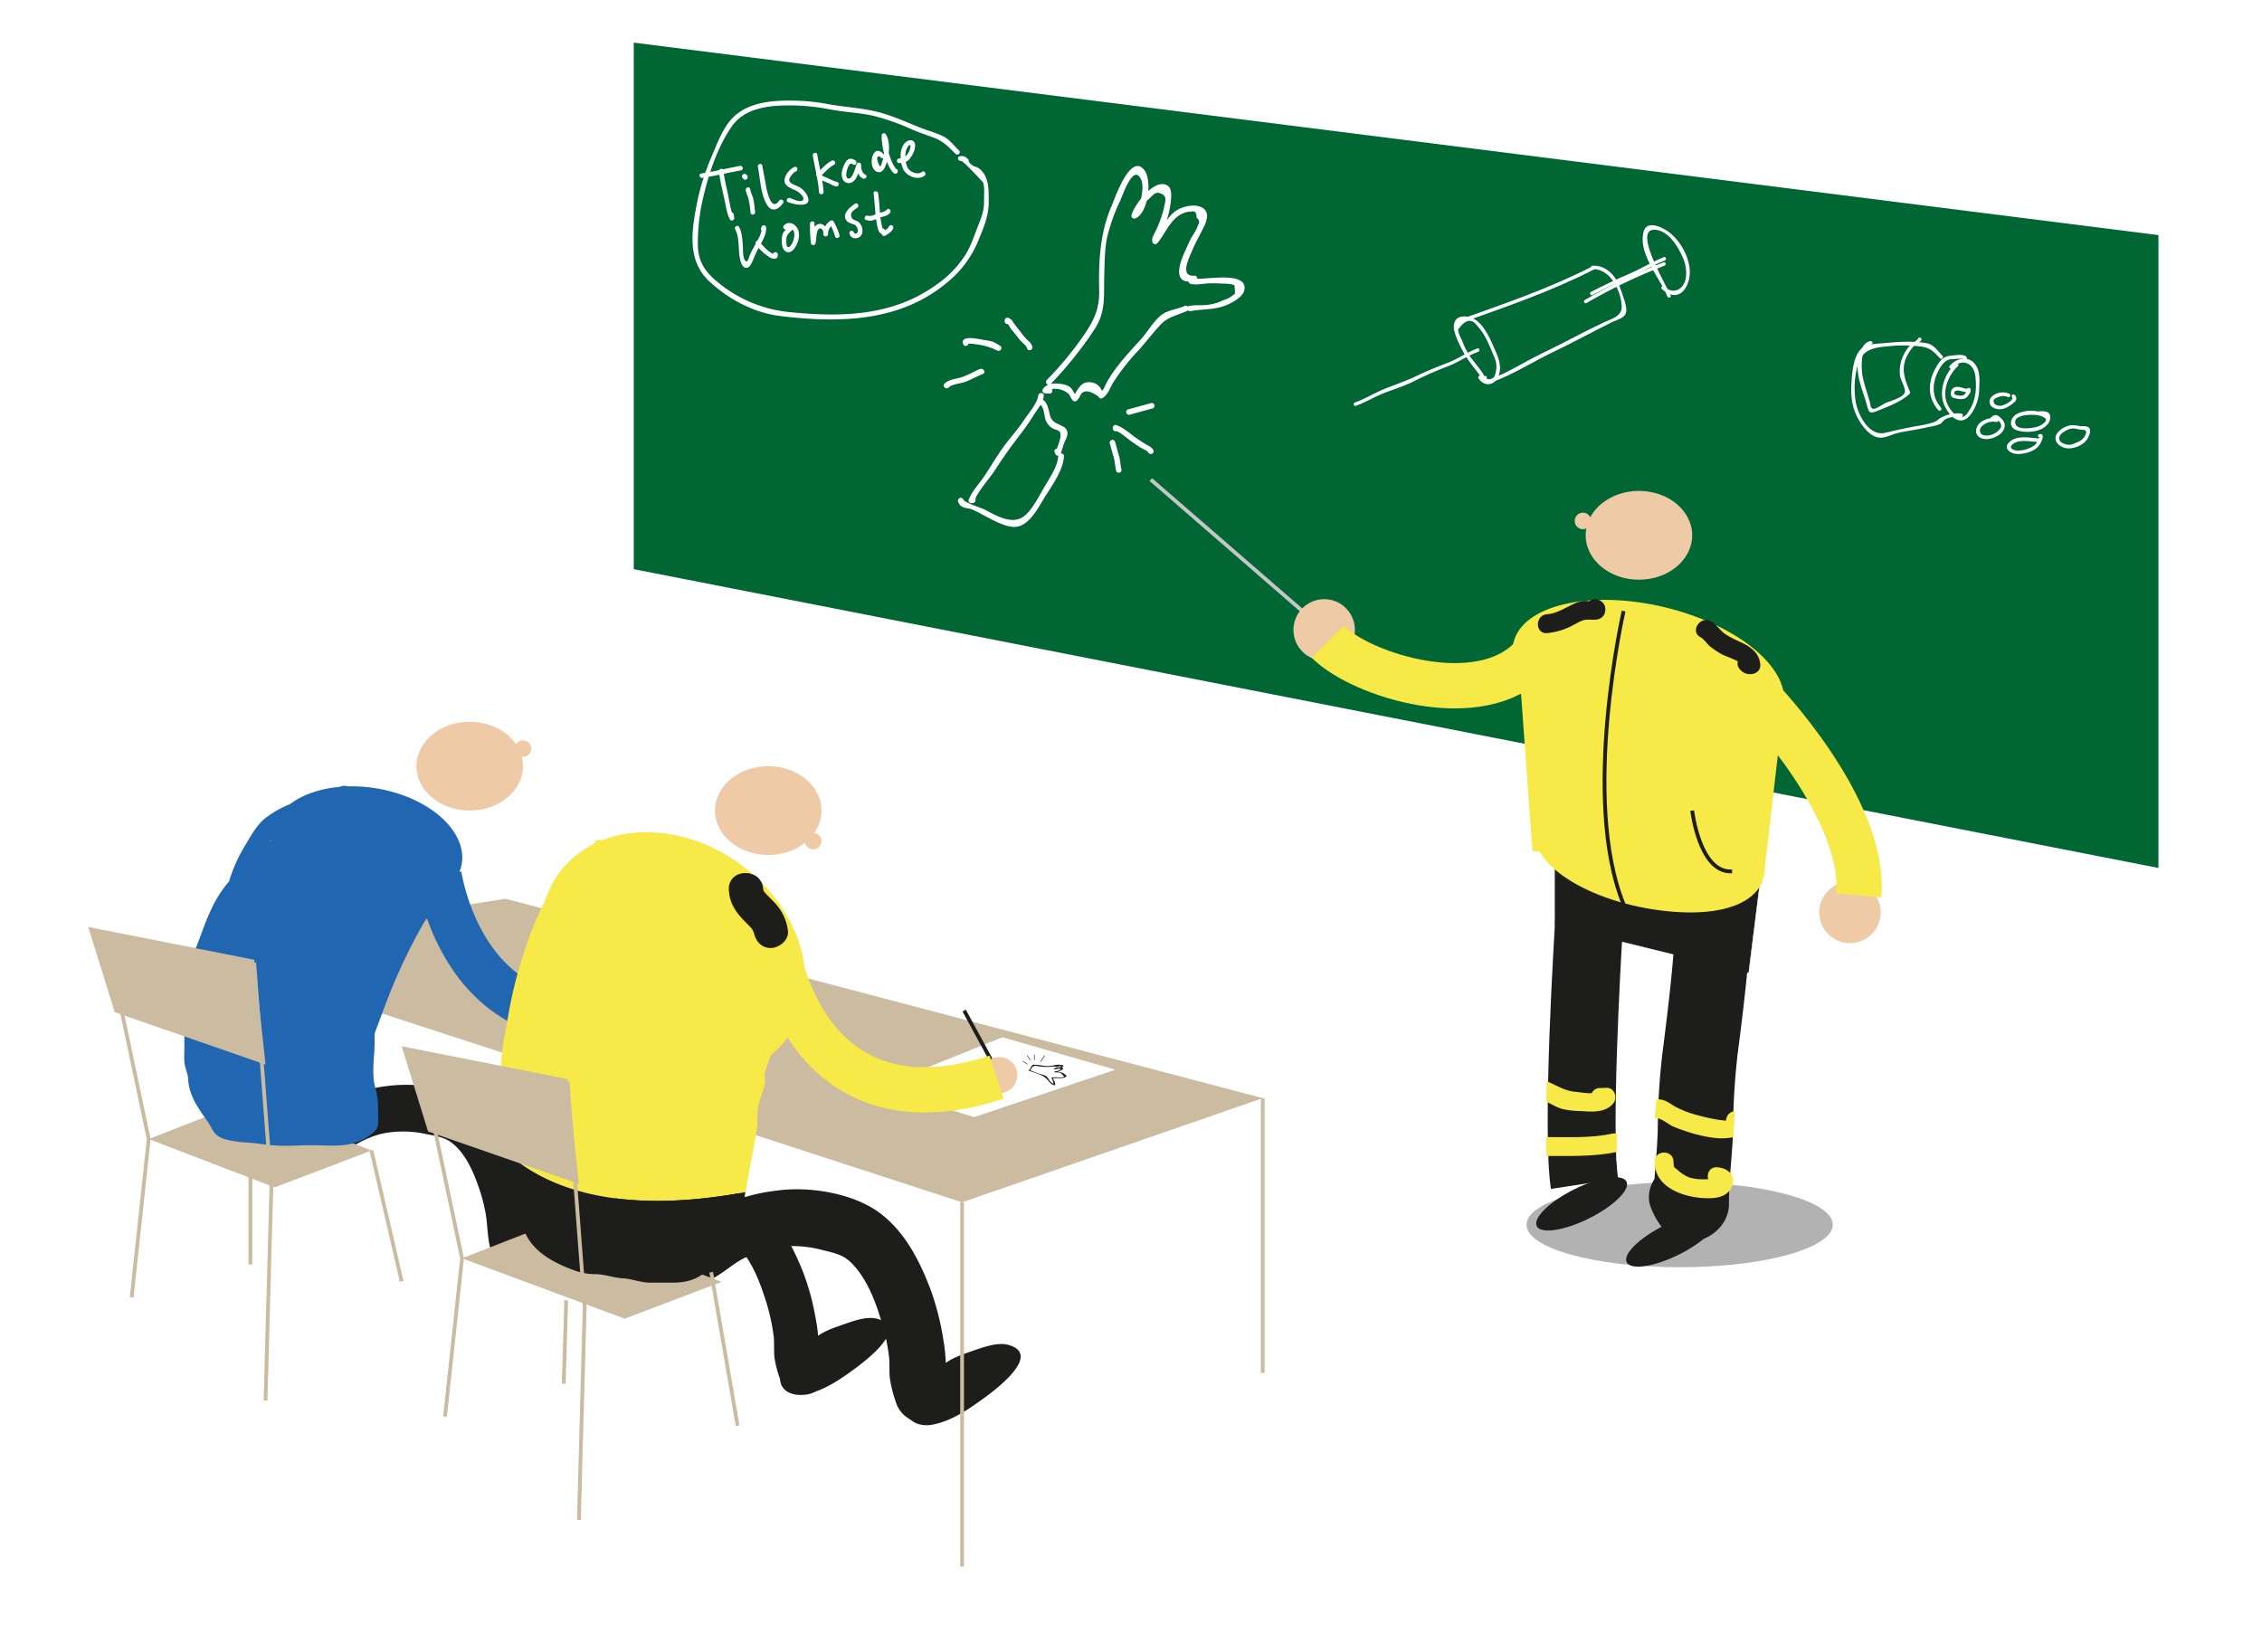 <svg id="Lag_1" data-name="Lag 1" xmlns="http://www.w3.org/2000/svg" viewBox="0 0 855.7 624.88"><defs><style>.cls-1{fill:#fff;}.cls-2,.cls-5{fill:#1d1d1b;}.cls-2{stroke:#fff;stroke-width:0.18px;}.cls-10,.cls-11,.cls-13,.cls-14,.cls-2,.cls-9{stroke-miterlimit:10;}.cls-3{fill:#b2b2b2;}.cls-4{fill:#cbbba0;}.cls-6{fill:#063;}.cls-7{fill:#efcaa6;}.cls-8{fill:#f7e948;}.cls-10,.cls-11,.cls-13,.cls-14,.cls-9{fill:none;}.cls-14,.cls-9{stroke:#1d1d1b;}.cls-10,.cls-13,.cls-9{stroke-width:1.43px;}.cls-10{stroke:#c6c6c6;}.cls-11{stroke:#f7e948;stroke-width:17.14px;}.cls-12{fill:#2166b0;}.cls-13{stroke:#cbbba0;}.cls-14{stroke-width:0.21px;}</style></defs><title>ambulance udd FB</title><rect class="cls-1" width="855.7" height="624.88"/><polygon class="cls-2" points="661.53 368.2 588.06 350.08 588.06 322.36 667.24 322.36 661.53 368.2"/><ellipse class="cls-3" cx="635.39" cy="463.35" rx="57.94" ry="16.08"/><polygon class="cls-4" points="363.95 454.87 69.81 359.13 191.21 340.02 477.69 415.46 363.95 454.87"/><polygon class="cls-1" points="421.93 404.7 368.5 422.65 332.09 411.36 379.21 392.43 421.93 404.7"/><path class="cls-5" d="M389.08,405c2.22.87,5.11,1.48,6.78,3.12.93.9,1.74,2.31,3.15,2.45a.18.18,0,0,0,.18-.17,2.51,2.51,0,0,0-.22-1.18c-.46-1.21-1.43-1.37.65-1.34,1.21,0,2.8.24,3.79-.64a.18.18,0,0,0,0-.25,5.11,5.11,0,0,0-1.36-1.08c-.3-.16-2.1-.45-2.22-.62.29.4,1.77-.37,2.34-.85a.18.18,0,0,0,0-.28,3.84,3.84,0,0,0-3.39.08.18.18,0,0,0,.14.33c1.14-.18,2.53-.27,3.34-1.18a.18.18,0,0,0,0-.28,5.66,5.66,0,0,0-3.66,0,.18.18,0,0,0,0,.34,3.5,3.5,0,0,0,2.3-.09c.15-.05.19-.31,0-.34a8.42,8.42,0,0,0-2.83.15,12.48,12.48,0,0,1-4.32-.13,14.36,14.36,0,0,0-2.07-.2c-.67.11-.44-.25-.89,0-.61.29-1,1.28-1.29,1.83-.1.2.21.39.31.18.64-1.21,1-1.74,2.38-1.58a19.59,19.59,0,0,0,6.47.19c.4-.06.92-.19,1.3-.23-.69.07-.18,0,.22,0,.95.05,1.75.06.58.65-.09.05-1.21.29-1.21.28.07.42,1.22-.05,1.42.11.75.64-1.36,1-2,1.09a.18.18,0,0,0,.05.35,5.44,5.44,0,0,1,2.3.27l1.32,1.38a4.9,4.9,0,0,1-2.07.27,13.71,13.71,0,0,0-2.64,0,.18.18,0,0,0-.11.26c.55,1.12,1.4,3.09-.43,1.32-.58-.55-1-1.61-1.63-2.06a8.21,8.21,0,0,0-2.13-.76c-1.47-.49-2.9-1.09-4.34-1.65-.22-.08-.31.26-.1.34Z"/><polygon class="cls-6" points="816.53 328.38 239.75 215.34 239.75 16.13 816.53 88.95 816.53 328.38"/><path class="cls-1" d="M450.64,117.66c5.07-.87,9.45-.31,14.28-2.66,2.22-1.09,5.86-3.12,5.91-6,.12-6.73-16.25-2.72-19.74-3.69l.26,1.93a5,5,0,0,0,1.29-1.13c.54-.63.24-1.87-.75-1.8-5.81.43-2.08-6.67-.79-9.75s3-6,4.45-9c1.19-2.57,2-5.55-1-7.13-2.7-1.44-7.42-.28-9.76,1.36-3.7,2.61-5.57,7.44-8.43,10.77l1.76.46c-.34-1.34,2-4.68,2.51-5.9a31.46,31.46,0,0,0,2.24-8.51c.17-2,.71-5.35-1.37-6.52-4.88-2.75-12.55,7.6-13.46,11.29a1.07,1.07,0,0,0,1.55,1.2c4.8-2.1,6.25-14.24,3.41-18.09-5.27-7.16-11.29,10.66-12.35,13.08C416.1,88,415.56,98.79,415.81,110c.15,6.93-2.1,11.5-6,17.1A127.33,127.33,0,0,1,396,143.76c-.69.69,0,2.17,1,1.76l.26-.1c1.25-.5.7-2.55-.56-2l-.26.1,1,1.77a140.89,140.89,0,0,0,16.45-20.47c4.59-6.85,3.61-12.86,3.85-20.69.14-4.74.11-9.91,1.12-14.54a72,72,0,0,1,4.94-13.74c1.06-2.42,5.16-14.5,8-7.64,1.11,2.61-.3,11.22-3.36,12.56l1.56,1.2c.61-2.48,3.42-5.68,5.22-7.3,1.41-1.27,2.05-2.26,4-1.4,2.44,1.06,1.61,2.77,1.06,5.52a40.94,40.94,0,0,1-3.51,9.4c-.59,1.25-1.15,2-.8,3.42a1.07,1.07,0,0,0,1.77.46c3.06-3.54,5.16-9.54,9.84-11.38a7.43,7.43,0,0,1,3-.63c1.43-.39,2.12.35,2.06,2.21q1.65,1.55.54,2.88c-.47,2-2.42,4.31-3.28,6.32-1.35,3.18-4.71,9.22-3.63,12.84.74,2.46,3.21,2.31,5.45,2.14l-.75-1.8-.86.8a1.07,1.07,0,0,0,.25,1.93c2,.56,4.1,0,6.15-.12a39.41,39.41,0,0,1,4.86,0c1,.06,4.94,0,5.64.75l.21,3a10.8,10.8,0,0,1-4.51,2.59,17.69,17.69,0,0,1-5.85,1.72c-2.32.29-4.67,0-6.95.41-1.34.23-.77,2.27.56,2Z"/><path class="cls-1" d="M448.08,115.77c-2.6,1.22-5.78,1.44-8.16,3-3.32,2.24-5.61,6.61-8.29,9.57-2.92,3.23-5.94,6.4-8.6,9.86a53.87,53.87,0,0,0-4.1,6c-.85,1.47-1.45,3.64-2.95,4.58l1.55.63c-.93-2.6-2.08-4.56-5.15-4.8-3.75-.3-4.56,3-6.5,5.43h1.5c-1.29-1.2-1.37-2.78-2.93-3.81a7.92,7.92,0,0,0-3.41-1c-2.55-.33-5-.21-6.54,2a1.07,1.07,0,0,0,.91,1.59l1.67.07c1.36.05,1.35-2.06,0-2.12l-1.67-.07.92,1.59c1.67-2.4,6.66-.76,8,.84.65.77.78,1.71,1.55,2.43a1.08,1.08,0,0,0,1.5,0c.33-.42.66-.83,1-1.26q1.39-4.31,7.12-.31a1.07,1.07,0,0,0,1.56.63c2.14-1.34,2.86-3.93,4.13-6a79.75,79.75,0,0,1,9.43-12c2.82-3.12,5.39-6.54,8.24-9.61,3-3.28,6.6-3.69,10.3-5.43,1.23-.58.16-2.4-1.07-1.82Z"/><path class="cls-1" d="M393.23,153c1.72.46,1.78,4.42,2.28,5.76a6.07,6.07,0,0,0,2.22,3c2,1.45,4,.34,3.34,4.09a37.21,37.21,0,0,1-1.84,5.32h2l-.27-.67c-.5-1.25-2.55-.7-2,.56l.27.67a1.07,1.07,0,0,0,2,0c.61-1.63.93-3.19,1.62-4.81a8.49,8.49,0,0,0,.94-2.56,2.89,2.89,0,0,0-1.64-3c-2.17-1.22-4.12-1.39-4.94-4.19a34.33,34.33,0,0,0-.91-3.45c-.54-1.34-1.12-2.36-2.55-2.75a1.06,1.06,0,0,0-.56,2Z"/><path class="cls-1" d="M392.71,149.73c-.22,2.75-3.78,6.84-5.26,9.09-2.47,3.77-5.62,7.09-8.22,10.78-2.35,3.32-4.43,6.87-6.67,10.28-2,3-4.77,5.77-6.12,9.17-.33.83.6,1.42,1.3,1.3l.48-.08a1,1,0,0,0,.74-.74l.11-.47c.32-1.32-1.72-1.89-2-.56l.15-.19,1.3,1.3c1.64-4.15,5.45-8.06,7.9-11.8,2.21-3.39,4.46-6.72,6.89-9.95,2.64-3.54,5.32-6.86,7.61-10.64,1.38-2.28,3.73-4.75,3.94-7.49.11-1.36-2-1.35-2.11,0Z"/><path class="cls-1" d="M400.3,172.65c-.19,3.75-3.18,8.1-5.05,11.31-2,3.38-4.72,8.89-7.78,11.28-4.54,3.57-10.71-.24-15-2.46-1.4-.72-7.72-2.57-8.08-3.87a1.06,1.06,0,0,0-2,.56,3.07,3.07,0,0,0,1.64,2.25c1,.6,2.28.55,3.34.9a37.09,37.09,0,0,1,4.69,2.31c3.63,1.81,9.83,5.69,13.94,4,4.47-1.79,7.4-8.06,9.84-11.84,2.59-4,6.4-9.56,6.64-14.49.07-1.36-2.05-1.36-2.11,0Z"/><path class="cls-1" d="M435.61,152.47l-9,2.46a1.06,1.06,0,0,0,.56,2l9-2.46a1.06,1.06,0,0,0-.56-2Z"/><path class="cls-1" d="M436.26,170.21a4.55,4.55,0,0,0-2.08-1.72,47.53,47.53,0,0,1-4.05-2.56c-2.59-1.75-4.85-4-7.83-5.12a1.06,1.06,0,0,0-1.34,1v.29a1.06,1.06,0,0,0,2.12,0v-.29l-1.34,1c2.53.93,4.44,2.94,6.62,4.44.94.65,1.88,1.29,2.83,1.91s2.72,1.19,3.25,2.09a1.06,1.06,0,0,0,1.83-1.07Z"/><path class="cls-1" d="M419.78,167.55c.5,1.85,1,3.7,1.54,5.53s.47,3.48.95,5.19a1.06,1.06,0,0,0,2-.56c-.47-1.7-.42-3.46-.95-5.19s-1-3.69-1.54-5.53a1.06,1.06,0,0,0-2,.56Z"/><path class="cls-1" d="M390.55,131.25a4.51,4.51,0,0,0-1.66-2.37,29.9,29.9,0,0,1-2.95-3.49c-.89-1.15-1.83-2.23-2.64-3.43a3.42,3.42,0,0,0-1.92-1.72,1.06,1.06,0,0,0-1.33,1v.3a1.06,1.06,0,0,0,2.12,0v-.3l-1.34,1c.56.18,1,1.28,1.29,1.72.78,1.08,1.71,2.08,2.53,3.14.53.68,1,1.38,1.61,2s2,1.66,2.26,2.64c.31,1.33,2.35.77,2-.56Z"/><path class="cls-1" d="M378.27,130.78a22.52,22.52,0,0,0-2.85-1.56,30.75,30.75,0,0,0-3.34-.63c-1.35-.26-2.73-.5-4.11-.65-1.59-.16-4.72,0-3.51,2.4.61,1.22,2.44.15,1.83-1.06-.44.57-.45.8,0,.71a1.85,1.85,0,0,1,.41,0,5.46,5.46,0,0,0,1.08.06c.63.06,1.25.17,1.88.27a23.41,23.41,0,0,1,7.57,2.3c1.21.62,2.28-1.2,1.07-1.82Z"/><path class="cls-1" d="M370.83,139.54c-2.74,1.18-5.23,2.76-8.16,3.48-2,.48-3.81.69-5.35,2.1a1.07,1.07,0,0,0,1,1.77l.27-.1c1.27-.46.72-2.51-.56-2l-.27.1,1,1.77c1.6-1.47,4.41-1.46,6.41-2.2,2.32-.86,4.41-2.08,6.66-3,1.25-.54.17-2.36-1.06-1.83Z"/><path class="cls-1" d="M558.82,131.88c-3.79,1.36-7.07,3.78-10.83,5.25-4.09,1.6-8.07,3.14-12,5.06-4.16,2-8.47,3.39-12.72,5.15-3.6,1.5-7.06,3.64-10.7,4.93-.79.28-.45,1.54.35,1.26,2.87-1,5.53-2.54,8.29-3.81,4.21-1.93,8.69-3.08,12.85-5.1a147.22,147.22,0,0,1,13.55-6c4-1.49,7.56-4.08,11.59-5.52.79-.28.45-1.54-.35-1.26Z"/><path class="cls-1" d="M561.4,142.41c.47-.5-4.63-6.57-5.1-7.27a27.78,27.78,0,0,1-2.95-5.64c-.45-1.17-1.85-3.64-1.73-4.85q3.95-5.61,7.11-1.54l1.52,1.85a30.27,30.27,0,0,1,2.93,5.21c.63,1.39,1.3,2.92,1.82,4.36a8.85,8.85,0,0,1,.36,7.73c-.61,1.6-2.26,1.65-4.92.16-.46-.71-1.59-.06-1.13.65,2.48,3.86,6.82,2.5,7.86-1.68.92-3.68-.75-7-2.17-10.25s-3.09-6.89-5.82-9.39-8.95-3.46-9.2,1.57c-.13,2.69,2.09,7,3.3,9.35,2.05,4,5.17,7.2,7.65,10.92a.65.65,0,0,0,1,.13l.37-.39c.58-.61-.34-1.53-.92-.92Z"/><path class="cls-1" d="M552,122.38c17.26-6.15,34.49-12,50.84-20.36.65-.33.19-1.47-.5-1.2l-.18.07c-.77.31-.43,1.57.35,1.26l.17-.07-.5-1.19C586,109.17,568.79,115,551.66,121.12c-.79.28-.45,1.54.34,1.26Z"/><path class="cls-1" d="M564.12,144.7c8.16-2.91,15.59-7.78,23.4-11.51,7.57-3.61,14.9-7.69,22.44-11.37,1.59-.78,4.53-1.43,5.12-3.42.68-2.3-1.22-6.54-1.9-8.67-1.53-4.81-5.13-9.45-10.69-9.2-.83,0-.84,1.35,0,1.31,6.72-.31,10.88,8.46,11,14.23.08,3.75-4.24,4.68-7.09,6.08-2.13,1.06-4.29,2-6.4,3.11-5.75,3-11.48,5.94-17.31,8.76-6.34,3.07-12.24,7-18.9,9.42-.79.28-.45,1.54.34,1.26Z"/><path class="cls-1" d="M600.2,114.62a209.13,209.13,0,0,1,29.47-14.11c.78-.29.45-1.55-.34-1.26a211.37,211.37,0,0,0-29.79,14.24.65.65,0,0,0,.66,1.13Z"/><path class="cls-1" d="M602.45,111.6c4.24-2.24,8.58-4.35,13-6.24,4.87-2.09,9.44-4.88,14.36-6.83.77-.31.43-1.57-.35-1.26-4.49,1.78-8.59,4.36-13,6.26-5,2.14-9.86,4.42-14.64,6.94-.74.39-.08,1.52.66,1.13Z"/><path class="cls-1" d="M632,111.82c-1.36-3.44-14.43-25.1-6.14-24.9,5.13.13,8.84,6.16,10.6,10.25a13.82,13.82,0,0,1,1.23,8.25c-.81,4.17-4.76,6.15-8.07,3-.61-.58-1.54.35-.92.92,4.31,4.09,8.46,2.45,10.08-3.07,1.79-6.07-2-13.84-6.67-17.84-2.53-2.19-9-5.55-10.3-.87-2.32,8.3,6.12,17.51,8.93,24.59.31.77,1.57.44,1.26-.35Z"/><path class="cls-1" d="M739.73,137.56c-4.3,4-6.72,11.07-3.85,16.48,2.46,4.66,6.48,7.3,9.89,2.39a16.39,16.39,0,0,0,2.93-8.82c.1-2.87.49-6.59-1.1-9.19-2.48-4.07-7.27-3.13-10-.06-.58.65.37,1.6.95.95,3.65-4.07,8.14-1.92,8.71,2.92.5,4.15.29,8.71-1.9,12.37-1.41,2.37-2.51,4.47-6,2a11.11,11.11,0,0,1-3.24-5.39c-1.07-4.39,1.36-9.76,4.53-12.68.64-.59-.32-1.54-.95-.95Z"/><path class="cls-1" d="M744.08,135.44c-.4-1.65-3.89-1.11-5-1-3.12.2-4.35.85-6.07,3.49-3.64,5.57-4.32,12.09.28,17.28.57.65,1.52-.31,1-.95-3.53-4-3.43-9-1.22-13.56.86-1.77,2.16-3.93,4.14-4.67.35-.13,5.55-.53,5.63-.2.2.84,1.5.49,1.3-.35Z"/><path class="cls-1" d="M734.77,134.6c-1.84-2-3.27-4.29-6-4.77-4.89-.85-10.53-.55-15.43-.05-3,.31-7.63.1-9.75,2.71-2.63,3.24-3,8.95-3.21,12.95-.3,5.26.44,9.77,3.28,14.23,1.7,2.68,4.69,6.26,8.29,5.89,2.21-.23,4.31-1.46,6.54-1.9,3.44-.69,6.89-1.17,10.3-1.94,1.73-.4,3.71-.57,5.27-1.42.86-.46.78-1.12,2.21-1.86,1.7-.86,3.75-.71,5.59-.66.86,0,.86-1.32,0-1.34a13.07,13.07,0,0,0-7.9,1.77c-1.18.67-.69.83-2.45,1.54a37.66,37.66,0,0,1-6.77,1.49c-3.86.74-7.67,1.55-11.45,2.48-6.22,1.53-10.32-6.56-11.27-11.6a32.79,32.79,0,0,1,.86-14.44c1.7-5.74,6.74-6.29,11.82-6.71a52.6,52.6,0,0,1,12.48.2c3.26.56,4.57,2.13,6.68,4.38.59.64,1.54-.32.95-1Z"/><path class="cls-1" d="M725.58,128.18c-.09.37-3,2.36-3.48,3a16.36,16.36,0,0,0-2.7,4.82,13.93,13.93,0,0,0-.65,6.11c.23,1.75,2.26,4.79,1.81,6.36-.56,2-5.75,3.31-7.28,4-1,.48-3.89,2.53-4.83,2.15s-.82-1.43-1.09-2.41c-.86-3.17-2-6.27-2.69-9.49-.54-2.55-1.22-11.57,3.2-12.38.85-.16.49-1.45-.36-1.29-3.15.58-4.31,5.37-4.67,7.95-.74,5.4,2,11.12,3.39,16.23.8,3,1,3.42,4.17,2.14,3.92-1.59,8.91-3.45,12-6.4a.7.7,0,0,0,.1-.81c-2.09-5-3.62-9-.74-14.14a17.8,17.8,0,0,1,2.29-3.16,6.67,6.67,0,0,1,2.46-1.71c.06-.2.3-.36.36-.62.2-.84-1.09-1.2-1.3-.36Z"/><path class="cls-1" d="M760.16,149a6.13,6.13,0,0,0-6.79,1.16,2.57,2.57,0,0,0,.93,4.19c2.24,1,4.27.3,6.18-1,1.51-1.06,3.12-2.08,1.8-3.82-.51-.69-1.68,0-1.16.67,1,1.3-3.18,3.25-4.25,3.32a4.38,4.38,0,0,1-1.39-.17,1.7,1.7,0,0,1-1.29-2c.15-.6,1.84-1.17,2.4-1.33a3.61,3.61,0,0,1,2.89.19c.77.38,1.46-.78.68-1.16Z"/><path class="cls-1" d="M745,147.33c-1.11-.16-2.19-.52-3.29-.77a4.14,4.14,0,0,0-2.44,0,2.61,2.61,0,0,0-1,3.48,2.35,2.35,0,0,0,1.56.68,6.63,6.63,0,0,0,2.87.21,2.81,2.81,0,0,0,1.93-1.39c.53-.78,1.05-1.32.82-2.29a.66.66,0,0,0-.47-.47l-.23,0c-.84-.12-1.21,1.18-.36,1.3l.23,0-.47-.47c.08.32-.52,1-.68,1.26a2,2,0,0,1-1.87.82c-.58,0-2.11-.16-2.28-.73-.41-1.37,1.51-1.3,2.26-1.1a25,25,0,0,0,3.08.72c.85.12,1.21-1.17.36-1.29Z"/><path class="cls-1" d="M774.8,157.44c-2.74-2.54-8.76-2.57-11.89-.78-2.59,1.49-3.14,5-.1,6.06,3.5,1.26,9.43.88,11.87-2.31a3.8,3.8,0,0,0,.77-3.47c-.7-1.59-2.66-1.36-4.08-1.31-.86,0-.86,1.38,0,1.35l1.35-.06q2.24,1.77.46,3.14a7,7,0,0,1-3.3,1.58c-1.71.38-4.53.69-6.13,0a2,2,0,0,1-.16-3.78A8.83,8.83,0,0,1,767,157c2.17-.19,5.17-.14,6.86,1.42.64.59,1.59-.36.95-.95Z"/><path class="cls-1" d="M755.43,158.34c-2.56-.66-6.75.71-7.65,3.47-1,3,1.46,4.49,4.17,4.28s6.52-2.2,6.43-5.24c0-1.42-1.35-2.74-2.47-3.49s-2.12-.09-3,.89c-.58.64.37,1.59,1,.95s1-.76,1.88-.14,1.65,1.73,1,2.87a6.39,6.39,0,0,1-5.08,2.83,3.34,3.34,0,0,1-2.08-.42,2,2,0,0,1-.13-2.81,6,6,0,0,1,5.6-1.89.67.67,0,0,0,.36-1.3Z"/><path class="cls-1" d="M771.1,165.84c-3.52-.18-8.2-1.32-11.05,1.5-2.32,2.3.41,4.25,2.83,4.41,2.83.18,7.15-1,8.74-3.58.58-.93,2.34-4.32-.16-3.91-.85.13-.49,1.43.36,1.29-.57.09-.13-.16-.58.42a7.1,7.1,0,0,0-.47,1,4.49,4.49,0,0,1-1,1.4,11.1,11.1,0,0,1-6.51,2.09c-1.5,0-3.62-.95-1.93-2.36a5.2,5.2,0,0,1,2.23-1.07c2.43-.47,5.15.07,7.58.2.87,0,.87-1.3,0-1.35Z"/><path class="cls-1" d="M787.4,161.3c-2.11-.32-3.5-.79-5.59,0a7.91,7.91,0,0,0-3.5,2.47c-1.81,2.54.06,4.83,2.6,5.62,2.82.88,6.89-.72,8.56-3.1.67-.95,1.46-2.76,1.09-3.95s-2-1.12-3.07-1.08c-.86,0-.86,1.37,0,1.34,2-.07,2,.93,1.16,2.48a5.26,5.26,0,0,1-2.67,2.17c-1.64.75-3.09,1.42-4.9.74-1-.37-2.14-.91-2.11-2.3,0-1,1.2-2,2-2.45a7.83,7.83,0,0,1,2.26-1c1.4-.36,2.5.11,3.86.32.84.12,1.21-1.17.35-1.3Z"/><ellipse class="cls-7" cx="620" cy="202.52" rx="20.15" ry="16.8"/><ellipse class="cls-8" cx="623.58" cy="255.28" rx="26.26" ry="52.43" transform="translate(230.41 802.49) rotate(-76.57)"/><polygon class="cls-8" points="667.55 328.92 579.7 321.96 573.98 242.79 674.81 266.17 667.55 328.92"/><path class="cls-5" d="M586.7,449.8c-3.4-22.33,1.3-96.86,1.84-105.28l25.66,1.66c-1.44,22.12-4.61,83.16-2.08,99.74Z"/><path class="cls-5" d="M662.62,345.9v-2.42c0-18.42-28-18.36-28.56,0s-2.9,37.12-5.23,55.43a261.13,261.13,0,0,0-1.71,28.23c-.18,9.45-1.63,18.87-1.56,28.3l24.38-10.1-1-1.08,3.68,6.3-.55-1.34c-2.9-7.14-9.5-12.19-17.57-10-6.76,1.86-12.89,10.38-10,17.57a28.32,28.32,0,0,0,5.17,8.72c8.33,9.45,24.48,1.78,24.39-10.1-.08-9.43,1.38-18.85,1.55-28.3a258.62,258.62,0,0,1,1.72-28.23c2.33-18.31,4.67-37,5.22-55.43H634.06v2.42c0,18.38,28.56,18.41,28.56,0Z"/><ellipse class="cls-5" cx="598.32" cy="455.44" rx="18.95" ry="6.17" transform="translate(-140.11 313.55) rotate(-26.4)"/><ellipse class="cls-5" cx="632.35" cy="469.12" rx="18.95" ry="6.17" transform="translate(-142.65 330.1) rotate(-26.4)"/><path class="cls-8" d="M667.55,328.92c-.2,12.08-15.36,18.94-40.91,15.32s-46.1-16.35-45.9-28.43,21.08-18.94,46.63-15.32S667.76,316.84,667.55,328.92Z"/><path class="cls-8" d="M625.93,439.48c-.06,9.7,10.72,13.45,18.9,13.82,3.85.18,8.39-.2,10.26-4.16,2-4.32-1.51-7.34-5.6-7.52-4.59-.2-4.58,6.94,0,7.14.39-2.35,0-3.27-1-2.73a1.4,1.4,0,0,1-.81.15c-.91-.11-1.92,0-2.86,0a19.74,19.74,0,0,1-5.73-.69,14.82,14.82,0,0,1-4.61-3,7.38,7.38,0,0,1-1.65-1.55c.62,1.09.23-1.15.23-1.43,0-4.6-7.12-4.6-7.14,0Z"/><path class="cls-8" d="M626.64,423.05c1.76-.08,4.68,2.45,6.26,3.13,2.22.94,4.55,1.72,6.84,2.44a51,51,0,0,0,9.23,1.92c5.48.64,15.47-.87,10.75-8.58-2.4-3.91-8.58-.33-6.17,3.61l.94,1.53v-3.6c-.67,1.34-9.88-.9-11.88-1.47a40.55,40.55,0,0,1-8.49-3.13c-2.64-1.49-4.23-3.14-7.48-3-4.58.21-4.6,7.35,0,7.14Z"/><path class="cls-8" d="M585.22,437.33c9.09,0,17.78.32,26.66-1.55,4.49-.95,2.59-7.84-1.9-6.89-8.19,1.73-16.38,1.3-24.76,1.3-4.59,0-4.6,7.14,0,7.14Z"/><path class="cls-8" d="M582.84,415.78c2.73,1.08,5.14,2.87,8,3.73a31.84,31.84,0,0,0,7.16.83c4.17.3,9.06.72,12.13-2.69,1.95-2.16.74-6.26-2.52-6.1-.78.05-1.57.08-2.35.08-4.59.06-4.61,7.2,0,7.14.78,0,1.57,0,2.35-.08L605,412.6c-1.65,1.83-6.75.63-9,.47-4.23-.32-7.41-2.64-11.29-4.17-4.27-1.69-6.13,5.21-1.9,6.88Z"/><path class="cls-9" d="M640.15,306.67s2.75,23.79,15.08,23"/><line class="cls-10" x1="497.39" y1="235.24" x2="435.35" y2="181.45"/><circle class="cls-7" cx="500.93" cy="238.31" r="11.63"/><circle class="cls-7" cx="699.83" cy="345.2" r="11.63"/><path class="cls-11" d="M579.49,248.68c-19.29,21-64.36,7-77.21-5.89"/><path class="cls-11" d="M665.54,264s40.54,41.92,37.6,74.77"/><path class="cls-9" d="M614.2,231.19s-16.25,71.09,0,110.94"/><path class="cls-5" d="M643.4,241.18c1.19.55,2.56,2.68,3.67,3.52a32.53,32.53,0,0,0,4.74,3.07c1.31.67,6.83,2.37,6.91,3.86l4.52-3.44.2.24c-3.32-3.18-8.37,1.86-5.05,5a4.85,4.85,0,0,0,3,1.59c2.14.29,4.65-.87,4.52-3.44-.25-4.7-4-7.12-8-8.9a37.52,37.52,0,0,1-5.17-2.73c-2.09-1.39-3.5-3.94-5.73-5-4.14-1.93-7.77,4.22-3.61,6.16Z"/><path class="cls-5" d="M585.22,239.53a25.89,25.89,0,0,0,9.85-3c1.54-.75,3.21-1.92,4.95-2.07s3,.24,4.61-.21a3.53,3.53,0,0,0,2.5-2.49l.1-.6c.8-4.49-6.08-6.42-6.88-1.89l-.11.59,2.49-2.5c-1.16.33-2.4-.11-3.59,0a12.25,12.25,0,0,0-4.25,1.33c-3.15,1.46-6.11,3.45-9.67,3.7-4.56.31-4.59,7.46,0,7.14Z"/><circle class="cls-7" cx="598.81" cy="197.09" r="3.13"/><path class="cls-12" d="M222.05,393.79c-12.14,0-23-3-32.51-9-26.87-16.88-31.81-51.28-32-52.74l17-2.32c0,.28,4.16,28.07,24.23,40.6,12.23,7.63,28.37,8.27,48,1.89L252,388.56A97.07,97.07,0,0,1,222.05,393.79Z"/><path class="cls-5" d="M271.27,482.72c4-2.41,7.28-5.57,11.59-7.35a46.36,46.36,0,0,1,13.51-3.8,43.69,43.69,0,0,1,15,1.42c4,1,7.43,1.65,10.39,4.51,5.59,5.39,9,13.63,11.24,21a76.59,76.59,0,0,1,3.36,15.21c.22,2.55,0,5.11.26,7.67a48.28,48.28,0,0,0,2.25,9,11,11,0,0,0,10.33,7.86c4.28,0,9.68-3.28,10.33-7.86l.13-.94c.81-5.72-1.4-11.5-7.48-13.17-5-1.38-12.37,1.71-13.18,7.48l-.13.94h20.66c-.8-2.67-1.68-4.73-1.71-7.53a63.9,63.9,0,0,0-1-10.59A102.37,102.37,0,0,0,352,487.78c-4.17-10.9-9.7-21.81-19.26-28.92-9.72-7.23-25.43-9.9-37.27-8.61-6.59.73-12.41,1.83-18.5,4.47a62.17,62.17,0,0,0-8.46,3.88c-2.78,1.72-5.22,3.91-8,5.62-11.76,7.16-1,25.7,10.81,18.5Z"/><path class="cls-5" d="M381.72,508.88c-4.61-1.39-10.9,1.24-15.25,2.72-4.56,1.55-9.41,3.51-12.2,7.42a32.38,32.38,0,0,0-6.4,6c-2,2.24-4.52,3.41-5.06,6.53-1,5.88,4.73,8.35,9.61,7.5,6.84-1.19,13.16-5.29,18.66-9.27C375,527,394.75,512.82,381.72,508.88Z"/><path class="cls-5" d="M127.74,437c6.41-3.67,11.71-7.51,19.27-8.53a39.77,39.77,0,0,1,13.76.49c3.36.69,7.06,1.13,9.89,3.22,5,3.65,8.16,10.48,10.13,16.14A62.14,62.14,0,0,1,184,460.92c.56,4.87.55,9,2.15,13.71,2.5,7.43,15.62,9.34,17,0l.11-.74c.72-4.71-1.18-9.5-6.17-10.87-4.18-1.15-10.15,1.42-10.87,6.17l-.11.75h17c-1.74-5.18-1.47-10.33-2.58-15.7a81.32,81.32,0,0,0-5-16.14c-3.66-8.43-8.79-16.73-16.8-21.64-8.8-5.4-21.78-6.85-31.81-5.64a58.24,58.24,0,0,0-14.74,3.68c-5,1.91-8.87,4.63-13.45,7.26-9.87,5.64-1,20.92,8.92,15.26Z"/><path class="cls-5" d="M222.53,457.51c-3.94-1.1-9.34,1-13.07,2.17-3.9,1.23-8.06,2.78-10.45,5.89a26.93,26.93,0,0,0-5.47,4.8c-1.7,1.78-3.88,2.71-4.34,5.18-.87,4.68,4.05,6.64,8.23,6,5.86-.94,11.28-4.2,16-7.36C216.81,471.87,233.7,460.64,222.53,457.51Z"/><path class="cls-5" d="M228.56,475.58c3.63-2.22,6.71-5.09,10.61-6.83a44.08,44.08,0,0,1,14-3.95c7.45-.75,18.73.36,24.61,5.5,5.64,4.94,9.07,13,11.33,20a76.3,76.3,0,0,1,3.6,15.55c.24,2.58,0,5.17.26,7.75a43.34,43.34,0,0,0,2.07,8c2.18,7.29,15.06,8.77,16.29,0l.13-.88c.63-4.52-1.11-9.08-5.9-10.4-4-1.08-9.76,1.36-10.4,5.9l-.12.89h16.29a28.24,28.24,0,0,1-1.67-8.38,56.53,56.53,0,0,0-1.08-9.79,94.68,94.68,0,0,0-5-18.26c-3.94-9.66-8.93-19.18-17.6-25.4-8.5-6.1-22.56-8.45-32.77-7.42a60.34,60.34,0,0,0-18.27,4.43c-5.57,2.37-9.76,5.54-14.87,8.65-9.27,5.66-.79,20.28,8.53,14.6Z"/><path class="cls-5" d="M332.09,499c-4.36-1.32-10.32,1.17-14.44,2.58-4.31,1.47-8.91,3.32-11.55,7a30.61,30.61,0,0,0-6.05,5.72c-1.87,2.12-4.28,3.22-4.79,6.18-.95,5.56,4.47,7.9,9.09,7.1,6.48-1.13,12.47-5,17.67-8.78C325.77,516.1,344.43,502.72,332.09,499Z"/><polygon class="cls-4" points="236.34 498.9 174.79 476.07 211.79 461.58 272.94 484.97 236.34 498.9"/><path class="cls-8" d="M304.6,370.94c0,25.25-22.37,41.52-50,36.33s-50-29.87-50-55.12c0-12.42,5.41-22.66,14.19-29.25,9.07-6.81,21.75-9.72,35.77-7.08C282.23,321,304.6,345.68,304.6,370.94Z"/><ellipse class="cls-7" cx="290.63" cy="306.67" rx="20.15" ry="16.8"/><ellipse class="cls-7" cx="177.68" cy="289.86" rx="20.15" ry="16.8"/><line class="cls-13" x1="279.03" y1="539.38" x2="269.04" y2="481.32"/><line class="cls-13" x1="214.19" y1="491.94" x2="213.26" y2="523.51"/><polygon class="cls-4" points="103.91 449.21 56.25 430.94 93.25 416.46 140.51 435.29 103.91 449.21"/><line class="cls-13" x1="94.72" y1="422.1" x2="94.72" y2="478.39"/><path class="cls-12" d="M142.47,298.27a56.52,56.52,0,0,0-11-.76,3.61,3.61,0,0,0-2.87.17c-7.6.67-14.24,3-18.9,6.56a38.56,38.56,0,0,0-9.65,5.54c-3.26,2.74-5.47,7.09-7.67,10.65a58.13,58.13,0,0,0-5.76,13.12v0c-6.8,7.7-9.16,16.7-12.65,25.47-3.3,8.33-4.23,16.61-4.23,25.26v12.5c0,1.59-.12,3.21,0,4.8.14,2.38,1.33,4.38,1.44,6.73.19,4.08,1.87,7.77,4.23,11.46,1.11,1.73,2.22,3.22,3.38,4.91,1.86,2.69,1.84,4.94,6.47,6.37a45,45,0,0,0,8.45,1.23c3.34.17,6,.72,9.22,1,4.73.45,10,0,14.8,0,5.25,0,10.88.63,15.82-.72a18.25,18.25,0,0,0,6.77-3.37c2.83-2.11,2.84-3.2,2.79-6.17-.06-4,0-7.56-1.09-11.35-1.6-5.34-.31-11.68-.31-17.16,0-1.19,0-2.37,0-3.55,2.73-7,5.13-14.13,8.18-21a207.41,207.41,0,0,1,10.36-20.72c1.73-2.9,4.81-5.17,5.78-8.5a11,11,0,0,0,.38-2.39c4.5-3,7.5-6.93,8.28-11.62C176.66,314.33,162.28,301.57,142.47,298.27ZM102.67,318l-.66.61c.21-.27.43-.53.65-.79A1.09,1.09,0,0,0,102.67,318Z"/><polyline class="cls-13" points="43.39 369.93 56.25 430.94 49.82 490.79"/><polyline class="cls-13" points="100.45 529.89 102.65 449.36 96.17 364.22"/><polygon class="cls-4" points="100.45 402.77 43.39 382.94 33.4 350.71 96.17 363.11 100.45 402.77"/><line class="cls-13" x1="151.94" y1="484.77" x2="140.51" y2="435.28"/><line class="cls-9" x1="364.74" y1="382.34" x2="378.02" y2="406.76"/><circle class="cls-7" cx="378.02" cy="406.76" r="6.84"/><path class="cls-11" d="M293.66,358.08s9.93,73.36,83.35,49.46"/><circle class="cls-7" cx="307.6" cy="318.2" r="3.13"/><circle class="cls-7" cx="197.84" cy="283.24" r="3.13"/><path class="cls-8" d="M296.87,368.4c.06-4.56-.16-7.29-3.21-10.32-3.43-3.4-7-6.54-10.51-9.86a99.52,99.52,0,0,0-20.3-15c-4-2.25-8.37-4.89-12.21-7.51-2.86-1.95-4.53-4.21-7.7-5.16a57.47,57.47,0,0,0-17.19-2.78l-1.25,1.58.89-.12c-6.78,2.35-11.58,9.57-15.86,16s-7.72,14.49-10.29,22a171.25,171.25,0,0,0-6.91,26.55c-1.16,6.93-2.78,13.46-2.77,20.49q0,9.66,0,19.3c0,3.15-.18,6.35,0,9.48,0,.35,0,.68.08,1C203.68,448,230.71,460.53,282,451l.15-.86c1.3-7.48,2.77-15,4.09-22.36.53-3,.08-6,.56-8.92.53-3.23,2.07-6.18,2.63-9.4.17-1-.32-2.07-.17-3,.43-2.81,1.76-5,2.35-7.67.77-3.53,1.05-6.93,2.12-10.43.91-3,2.26-6.15,2.87-9.26C297.28,375.66,296.82,371.86,296.87,368.4Z"/><path class="cls-5" d="M189.6,434.1c.36,4,1.82,7.71,2.76,11.62,1.78,7.35,3.55,15.78,7,22.11,3.83,6.9,11.55,10.44,17.63,12.68a22.45,22.45,0,0,0,8.4,1.54c3.53.08,6.71,1.37,10.26,1.58s6.87,1.69,10.54,1.64c2.71,0,5.43,0,8.14,0,6.67,0,11.28-1.75,16.24-7.78,2.95-3.59,6-6.93,7.87-11.48,2-5,2.65-9.73,3.54-15C230.71,460.53,203.68,448,189.6,434.1Z"/><path class="cls-5" d="M275.72,336.56c.14,4.31,2,7.63,4.85,10.77,1.05,1.17,2.19,2.23,3.26,3.38.81.88.14,0,.74.89.37.57.67,1.81.51.56.45,3.48,2.67,6.5,6.5,6.5,3.16,0,6.95-3,6.5-6.5a18.56,18.56,0,0,0-5.31-10.9c-1.06-1.15-2.22-2.2-3.24-3.38-.84-1-.09.14-.63-.86-.27-.49-.19-.87-.18-.46-.27-8.34-13.26-8.38-13,0Z"/><polyline class="cls-13" points="161.93 415.06 174.79 476.07 168.36 535.91"/><polyline class="cls-13" points="218.99 575.01 221.19 494.48 214.71 409.34"/><polygon class="cls-4" points="218.99 447.89 161.93 428.06 151.94 395.83 214.71 408.24 218.99 447.89"/><line class="cls-13" x1="363.95" y1="454.87" x2="363.95" y2="592.66"/><line class="cls-13" x1="477.68" y1="415.46" x2="477.68" y2="519.4"/><path class="cls-1" d="M265.71,67.31c4.93-.78,9.79-2,14.66-2.88,1.09-.21.63-1.88-.46-1.67-4.88.92-9.73,2.1-14.66,2.88-1.09.18-.63,1.85.46,1.67Z"/><path class="cls-1" d="M271.93,64.92c.5,3.48,1.28,6.88,2.07,10.31.6,2.58.85,5.45,2.16,7.79.51.92,1.72.25,1.58-.67l-.19-1.3c-.17-1.1-1.84-.63-1.67.46l.19,1.31,1.58-.67c-1.39-2.49-1.64-5.91-2.28-8.68-.69-3-1.33-6-1.77-9-.16-1.1-1.83-.64-1.67.46Z"/><path class="cls-1" d="M282.12,72c.19,1.14.78,2.22,1.07,3.36a37.83,37.83,0,0,1,.73,5l1.7-.23-.12-1c-.15-1.1-1.82-.63-1.67.46l.12.95c.13,1,1.83.74,1.71-.23-.21-1.65-.31-3.32-.67-4.94-.3-1.3-1-2.57-1.2-3.86-.19-1.1-1.86-.63-1.67.46Z"/><path class="cls-1" d="M281.12,67.14l0,.22c.16,1,1.7.73,1.7-.23a1.24,1.24,0,0,0-1.23-1.35.9.9,0,0,0-.87.87c-.08.86.69,1.22,1.42,1.09a.88.88,0,0,0,.61-1.06.9.9,0,0,0-1.07-.61h0l.44.11-.07,0,.31.31.07.2-.86.87-.18,0-.31-.31s0-.06,0,0l1.71-.23,0-.22a.87.87,0,1,0-1.67.46Z"/><path class="cls-1" d="M286.72,63.09c.86,4.48,1,10.58,3.52,14.53,1.85,2.91,4.45,1.52,6-.83.63-.93-.87-1.79-1.49-.88-2.89,4.27-4.49-3.13-4.85-4.92-.55-2.78-1-5.58-1.55-8.36-.2-1.1-1.87-.64-1.67.46Z"/><path class="cls-1" d="M300.64,63.15c-2.1.66-5.09,4.57-3.33,6.7,1.28,1.55,3.71,1.83,5.18,3.18.64.58,2.12,2,1.11,2.79s-3.68-.47-4.66-.89-1.89,1.06-.87,1.5c2.06.88,9.32,2.56,7.46-2.13a7.8,7.8,0,0,0-3.22-3.55c-1.05-.62-3.72-1.2-3.75-2.7,0-.9,1.63-2.94,2.55-3.23s.6-2-.47-1.67Z"/><path class="cls-1" d="M307.49,58.9c.76,4.62,2,9.11,2.34,13.82a.87.87,0,0,0,1.73,0v-.23a.87.87,0,0,0-1.73,0v.23h1.73c-.32-4.87-1.62-9.5-2.4-14.29-.18-1.09-1.85-.63-1.67.47Z"/><path class="cls-1" d="M314.66,60.75c-2.12,1.17-3.79,3.15-5.59,4.73a.89.89,0,0,0-.22.84c.29,1.27,1.77,1.69,2.81,2.22.75.39,1.56.61,2.32,1a8.79,8.79,0,0,0,2.24,1c1.09.19,1.55-1.48.46-1.67a19.25,19.25,0,0,1-3.34-1.4c-.54-.23-2.68-1-2.82-1.56l-.22.84c1.68-1.47,3.26-3.37,5.23-4.45,1-.54.1-2-.87-1.5Z"/><path class="cls-1" d="M323.65,60.75c-1.76-1.19-3-.88-4,1s-1.73,4.14-.82,6.06a2.47,2.47,0,0,0,3.71,1c1.93-1.25,2.17-4.06,3.11-6l-1.62-.44c0,1.89.54,4.35,2.44,5.18,1,.45,1.9-1,.88-1.49-1.34-.59-1.61-2.38-1.59-3.69a.87.87,0,0,0-1.61-.44c-.51,1-1.57,6.14-3.35,5.58-1.15-.36-.51-2.78-.26-3.54a5.48,5.48,0,0,1,.77-1.64c.54-.67.8-.52,1.44-.09.93.62,1.79-.88.87-1.5Z"/><path class="cls-1" d="M334.32,58.41c-4.42-5.06-6.49,5.74-2.24,6.69,2.2.5,3.09-2.69,3.55-4.28.84-2.91,1.14-7.29-.51-10a.87.87,0,0,0-1.61.44,27.32,27.32,0,0,0,1.39,8.31c.66,1.9,1.69,4.55,3.21,5.92a.88.88,0,0,0,1.45-.39l.07-.23a.87.87,0,0,0-1.67-.46l-.07.23,1.45-.38c-1.43-1.28-2.51-4.29-3-6a25.7,25.7,0,0,1-1.06-7l-1.61.43c1.38,2.24,1,6.19.33,8.62-.12.4-.67,2.55-1,2.61s-1.61-2.89-1-3.54c.35-.38.8-.27,1.21.2.73.84,2-.39,1.22-1.22Z"/><path class="cls-1" d="M340.14,61.66a4.41,4.41,0,0,0,4.44-2.24,8,8,0,0,0,1.58-3.84c.34-3-2.48-3.25-4.1-1.16-1.91,2.44-1.59,6.65-.48,9.36s5.46,4.7,8.14,2.72c.89-.65,0-2.16-.87-1.49-1.89,1.39-4.85,0-5.67-1.92a10.07,10.07,0,0,1-.6-5.18,4.72,4.72,0,0,1,.86-2.42c.91-1.1,1.16-.68.9.48-.47,2.06-1.92,4.05-4.2,4-1.11,0-1.11,1.68,0,1.73Z"/><path class="cls-1" d="M278.12,86.75c1.8,3.35,1,7.82,1.89,11.47.3,1.25.91,3.39,2.62,3.06.9-.17,1.41-1.15,1.76-1.87.74-1.53,1.3-3.13,2.09-4.66,1.26-2.45,3.7-6,3.3-8.92a.87.87,0,0,0-1.58-.2l-.26.6c-.44,1,1.05,1.89,1.5.87l.26-.6-1.59-.21c.28,2-2,5.38-2.91,7.18-.53,1-1.11,2-1.57,3.11-.35.82-.7,3.1-1.74,2s-.75-4.78-.89-6.08c-.23-2.2-.32-4.62-1.38-6.6-.53-1-2-.11-1.5.88Z"/><path class="cls-1" d="M286,92.59a18.5,18.5,0,0,0,5.42,4.9c1.26.64,3.06.65,2.83-1.25-.13-1.1-1.86-1.11-1.73,0,0,.34,0,.39.21.14s.23-.18,0-.2c-.07-.1-.42-.19-.53-.24a10,10,0,0,1-1.67-1.13,23.86,23.86,0,0,1-3.3-3.44c-.71-.86-1.93.37-1.23,1.22Z"/><path class="cls-1" d="M298.57,85.7c-.93.91-2.11,1.74-2.55,3a9.41,9.41,0,0,0-.18,3.92c.28,2.39,2.4,3.92,4.27,1.83,1.61-1.8,2.64-4.85,1.91-7.21s-3.58-4-5.48-1.92c-.75.83.47,2.06,1.22,1.23,1.08-1.18,2.25.17,2.59,1.15a4.45,4.45,0,0,1,0,2.32,6.2,6.2,0,0,1-1.58,3.28c-1.51,1.11-1.34-2.3-1.29-3,.13-1.6,1.22-2.31,2.28-3.36.8-.78-.42-2-1.22-1.22Z"/><path class="cls-1" d="M306.44,84.54a50.39,50.39,0,0,0,.33,7.37.87.87,0,0,0,1.7.23c.33-1.27.29-2.57.53-3.84.12-.58.34-1.61,1-1.83,1.09-.38,1.61,1.37,1.53,2.15h1.73A4.07,4.07,0,0,1,315.1,85l-1.19-.31a23.3,23.3,0,0,1,2,4.74c.23,1.09,1.9.63,1.67-.46a25.15,25.15,0,0,0-2.21-5.15.88.88,0,0,0-1.19-.32,5.83,5.83,0,0,0-2.71,5.17.87.87,0,0,0,1.73,0c.2-2-1.72-4.8-3.94-3.74-2.52,1.2-1.91,4.58-2.5,6.8l1.7.23a51.82,51.82,0,0,1-.33-7.37c.11-1.11-1.62-1.1-1.73,0Z"/><path class="cls-1" d="M323.46,77.06c-1.68,1.18-4.54,3.28-3.61,5.78a2.91,2.91,0,0,0,1.66,1.55c.72.34,1.65.4,2.26,1a3.14,3.14,0,0,1,.78,2c-.26,1-.76,1.27-1.48.76-.13-1.09-1.86-1.1-1.73,0,.31,2.64,3.94,2.59,4.76.27A4.35,4.35,0,0,0,324.82,84c-.59-.5-1.29-.53-1.91-.91a2,2,0,0,1-.45-3.06,12,12,0,0,1,1.87-1.45c.91-.64,0-2.14-.87-1.49Z"/><path class="cls-1" d="M330.48,73.2c.56,4.2.52,8.53,1.47,12.68.27,1.19.93,3.45,2.54,2.24.88-.66,0-2.16-.88-1.49.52.36.58.19.16-.5,0-.23-.11-.47-.15-.71a28.33,28.33,0,0,1-.71-4.58c-.18-2.61-.36-5-.7-7.64-.15-1.09-1.88-1.11-1.73,0Z"/><path class="cls-1" d="M334.83,89.19c1.14-.67,2.75-1.63,3.1-3a.87.87,0,0,0-1.67-.46c-.1.38-.64.82-1,1.1a11.24,11.24,0,0,1-1.3.86.87.87,0,0,0,.88,1.5Z"/><path class="cls-1" d="M327.73,83.25a6.39,6.39,0,0,0,1.9.24,15.49,15.49,0,0,0,3.06-1.15c1.41-.47,3-.56,4-1.8.69-.86-.52-2.09-1.22-1.22s-2.15,1-3.24,1.35c-.58.19-1.14.46-1.7.7a3.45,3.45,0,0,1-2.34.21c-1.09-.21-1.56,1.46-.46,1.67Z"/><path class="cls-1" d="M362.77,56.93c-1.88-1.81-3.31-3.85-5.59-5.17a42.23,42.23,0,0,0-6.55-2.53c-6.06-2.2-11.82-5.09-18.09-6.75-6.45-1.71-13.22-1.92-19.77-3.18a75,75,0,0,0-14.58-1.23c-7.82,0-16.67,1.15-22,7.59-3.27,4-5.21,9.42-7.21,14.1a88.47,88.47,0,0,0-5.58,18.43c-1.9,10-3.17,20.64,4.8,28.13,7.31,6.88,17.07,12.06,27,13.25,22.83,2.73,46.17,2.3,64.31-13.73a39.32,39.32,0,0,0,10.3-14.16c2.16-5.15,4.31-10,4.23-15.6-.07-4.34.21-8.82-3.22-12-1.5-1.39-2.21-.54-3.95-2.37-.41-.43-.33-1.29-.81-1.67-1.18-.92-1.41-1.13-3-.91-1.15.15-.66,1.9.48,1.74.92-.12,8.47,8.43,8.23,7.92.85,1.83.45,5.26.49,7.28.06,3.37-.92,6-2.15,9.07-1.51,3.79-2.59,7.48-4.73,11a39.76,39.76,0,0,1-11.16,11.59c-16.49,11.91-35.78,12.3-55.28,10.38A50.27,50.27,0,0,1,270.62,106c-4.39-3.76-6.63-7.76-6.63-13.62A75.59,75.59,0,0,1,265.73,76c2.09-9.47,5.53-20.22,11.16-28.24,4.9-7,14.1-7.9,21.93-7.88A79.84,79.84,0,0,1,314,41.39c5.41,1.06,10.94,1.21,16.32,2.4a87.7,87.7,0,0,1,15.07,5.35c2.62,1.11,5.31,2,8,3,3.62,1.4,5.47,3.51,8.13,6.09.83.81,2.12-.47,1.28-1.28Z"/><line class="cls-14" x1="391.29" y1="398.93" x2="391.29" y2="401.06"/><line class="cls-14" x1="388.55" y1="399.29" x2="389.76" y2="401.04"/><line class="cls-14" x1="386.97" y1="401.45" x2="388.73" y2="402.65"/><line class="cls-14" x1="395.2" y1="399.29" x2="393.63" y2="401.71"/><path class="cls-1" d="M551,394.09l34.27,3.07s-.79,36.08,0,47.48l-23.33,2.63Z"/><polygon class="cls-1" points="677.58 408.92 657.39 398.91 655.23 439.11 671.87 439.11 677.58 408.92"/><polygon class="cls-1" points="627.65 403.17 612.02 403.17 611.51 439.48 624.4 441.97 627.65 403.17"/></svg>